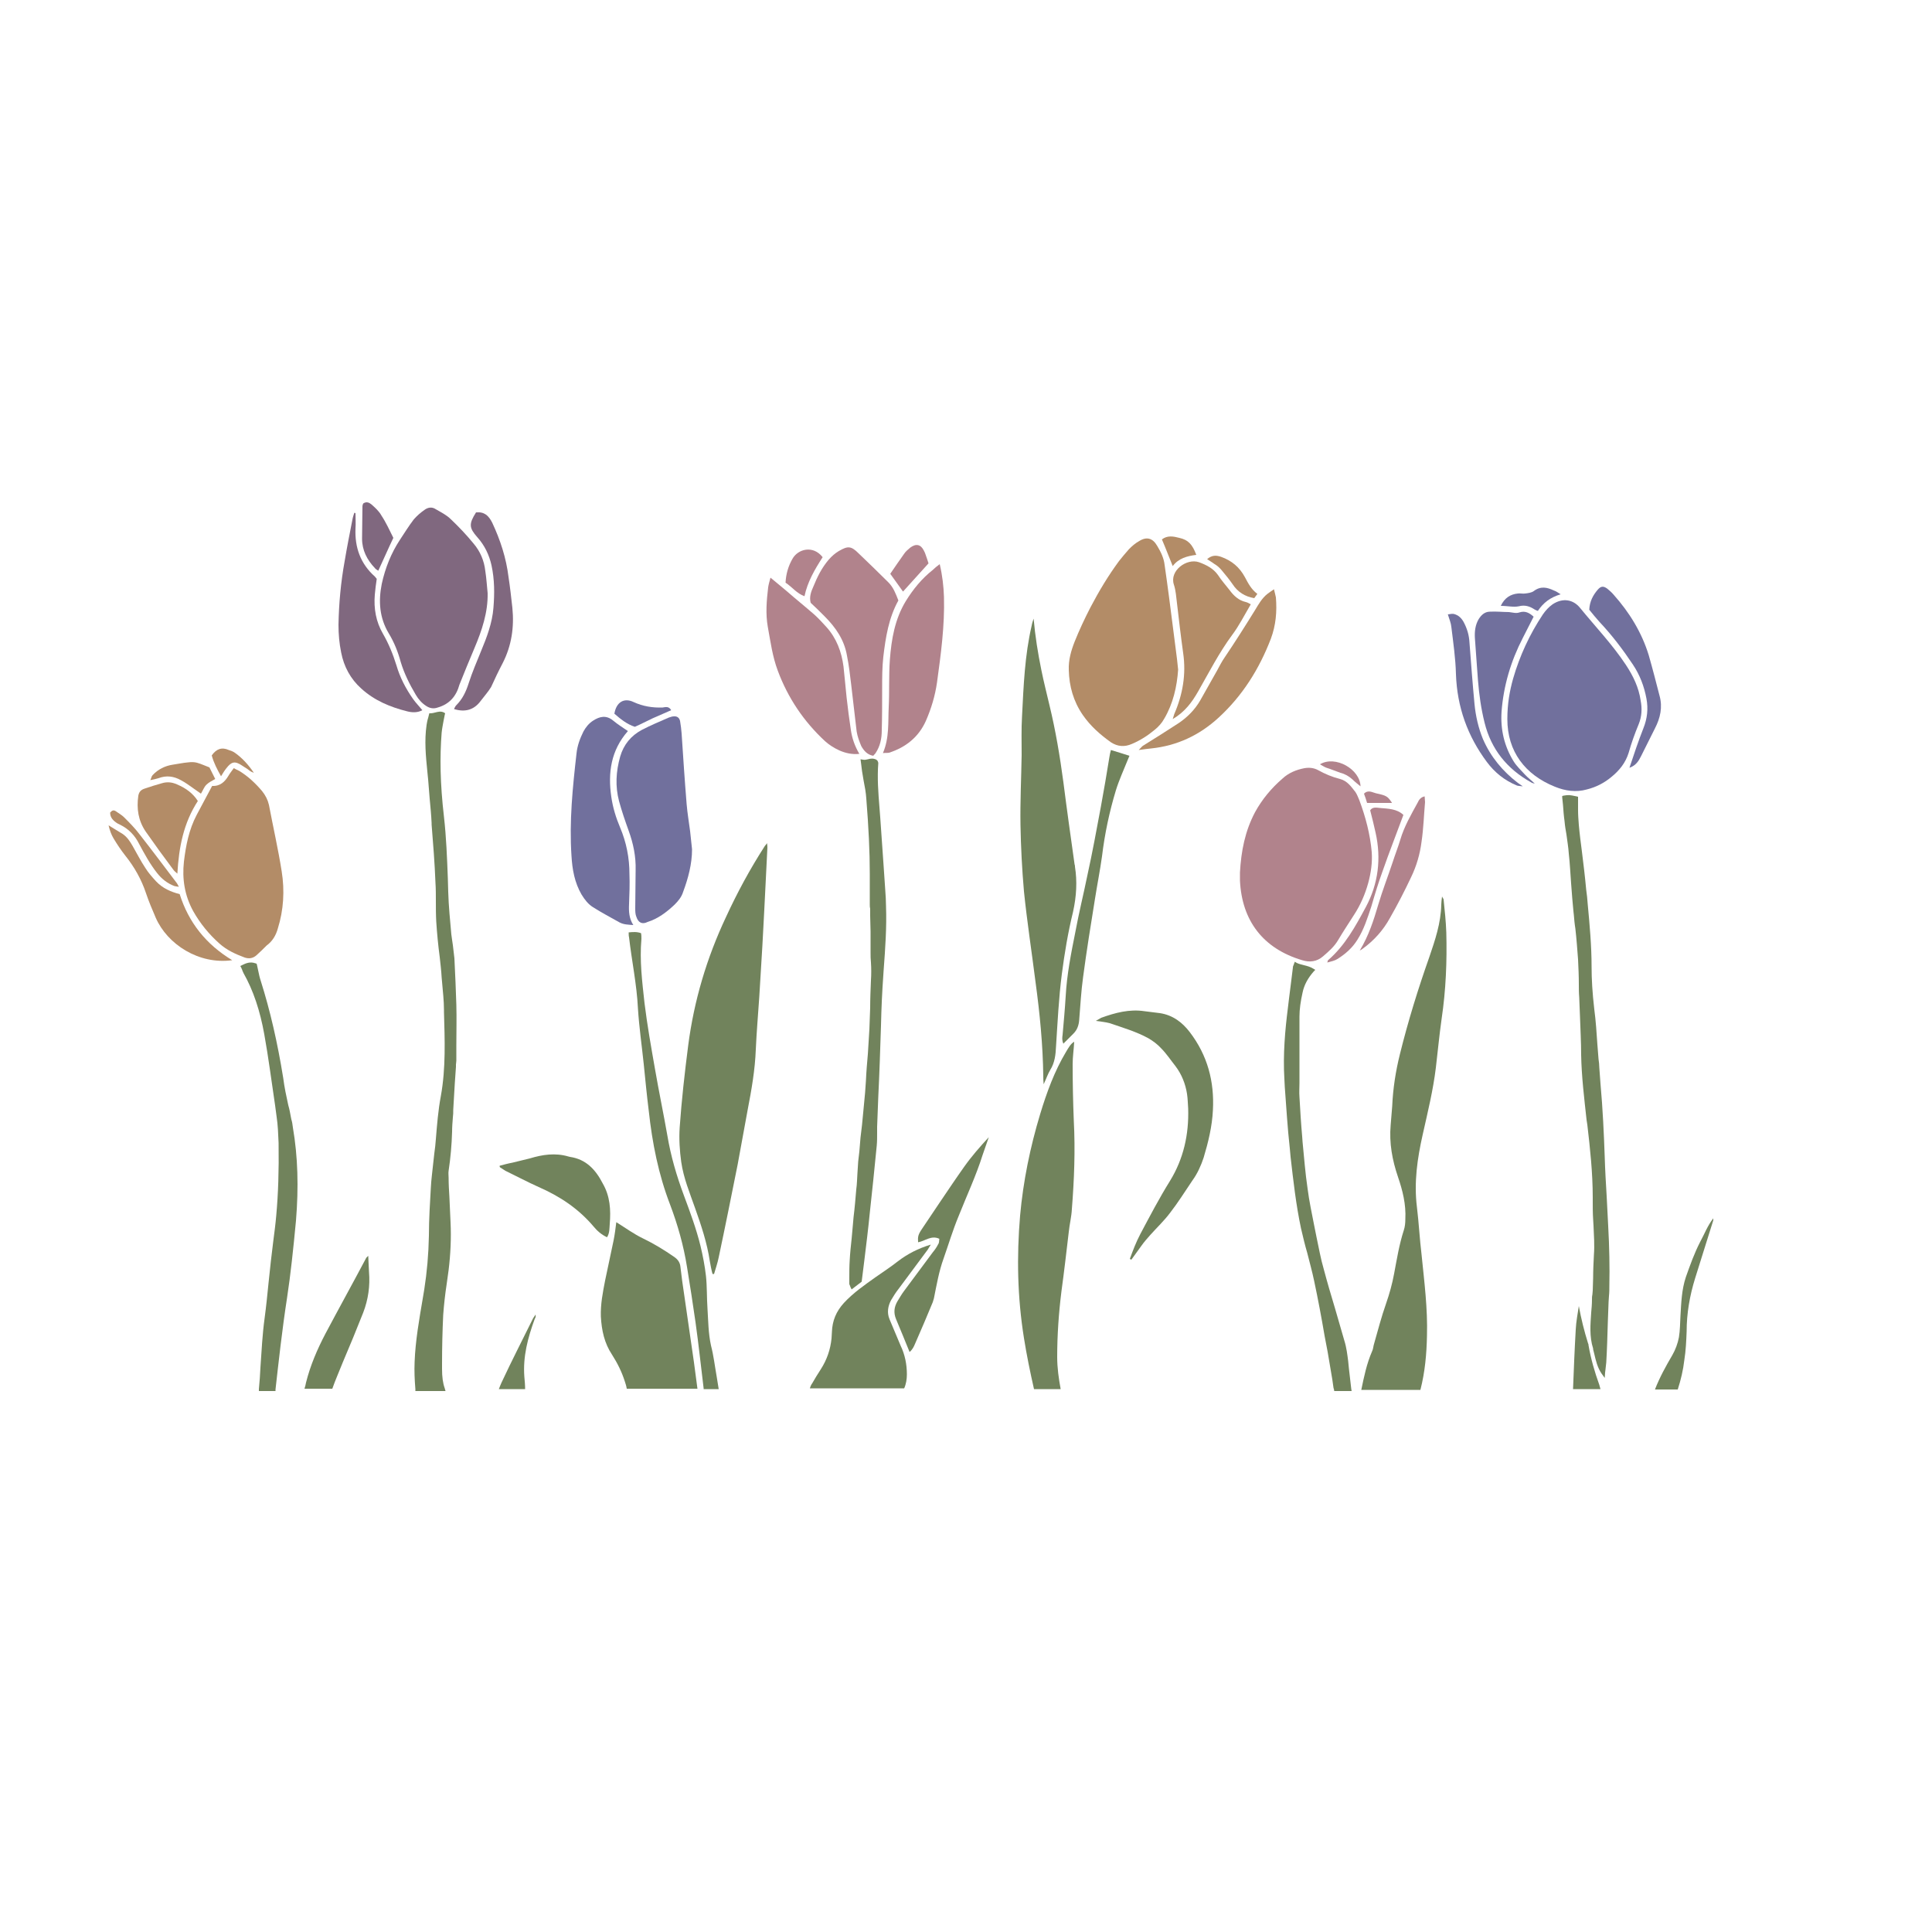 <?xml version="1.0" encoding="utf-8"?>
<!-- Generator: Adobe Illustrator 24.3.0, SVG Export Plug-In . SVG Version: 6.00 Build 0)  -->
<svg version="1.1" id="Layer_1" xmlns="http://www.w3.org/2000/svg" xmlns:xlink="http://www.w3.org/1999/xlink" x="0px" y="0px"
	 width="500px" height="500px" viewBox="0 0 500 500" style="enable-background:new 0 0 500 500;" xml:space="preserve">
<style type="text/css">
	.st0{fill:#B1838C;}
	.st1{fill:#71835C;}
	.st2{fill:#B38C67;}
	.st3{fill:#71709D;}
	.st4{fill:#80687F;}
</style>
<g>
	<path class="st0" d="M212.9,144.2c-2.5-3.2-6.4-2.1-7.8,0.4c-1.1,1.9-1.7,4-1.8,6.2c1.7,1.1,2.9,2.8,4.9,3.5
		C209,150.5,210.9,147.3,212.9,144.2z"/>
	<path class="st0" d="M219.1,180.5c-0.3-2.7-0.5-5.4-0.8-8c-0.5-3.8-1.8-7.3-4.4-10.2c-1-1.1-2-2.2-3.1-3.2
		c-2.4-2.1-4.9-4.1-7.3-6.2c-1.2-1-2.5-2.1-4.1-3.4c-0.3,1.1-0.5,1.8-0.6,2.5c-0.4,3.4-0.7,6.8-0.1,10.2c0.7,3.8,1.2,7.7,2.6,11.4
		c2.6,7,6.7,13.1,12.2,18.2c1.1,1,2.4,1.8,3.7,2.4c1.6,0.7,3.3,1.1,5.2,0.9c-1.2-2-1.9-4.1-2.2-6.2
		C219.8,186.2,219.4,183.3,219.1,180.5z"/>
	<path class="st1" d="M197.9,219c-3.8,5.9-7.1,12-10,18.3c-5,10.6-8.3,21.7-9.8,33.3c-0.9,7-1.7,14.1-2.2,21.2c-0.2,3,0,6,0.4,8.9
		c0.6,4.2,2.2,8,3.6,12c1.6,4.5,3.1,9,3.8,13.7c0.2,1.1,0.4,2.2,0.7,3.3l0.4,0c0.4-1.4,0.9-2.8,1.2-4.3c1.7-8,3.3-16,4.9-24
		c0.9-4.7,1.7-9.5,2.6-14.2c1-5.2,1.9-10.3,2.1-15.6c0.2-4.5,0.6-9.1,0.9-13.6c0.3-4.4,0.5-8.8,0.8-13.2c0.2-3.1,0.3-6.2,0.5-9.4
		c0.3-5.3,0.5-10.6,0.8-16c0-0.3,0-0.6-0.1-1.2C198.2,218.7,198,218.8,197.9,219z"/>
	<path class="st0" d="M234.4,155.6c-2.8,4.6-3.7,9.8-4.1,15.1c-0.3,4.1-0.1,8.2-0.3,12.3c-0.2,3.9,0.2,7.9-1.5,11.9
		c0.7-0.1,1.2,0,1.6-0.1c4.3-1.4,7.6-4,9.5-8.2c1.4-3.2,2.4-6.5,2.9-10c1-7.3,2-14.6,1.8-22.1c-0.1-2.8-0.4-5.5-1.1-8.5
		c-0.8,0.6-1.3,1-1.8,1.5C238.6,149.7,236.3,152.5,234.4,155.6z"/>
	<path class="st1" d="M297.2,268.7c1.2,0.7,2.4,1.6,3.3,2.6c1.4,1.4,2.5,3.1,3.7,4.6c1.6,2.1,2.6,4.6,3,7.2c0.2,1.3,0.2,2.5,0.3,3.8
		c0.2,6.7-1.2,13-4.7,18.7c-2.8,4.5-5.2,9.1-7.7,13.8c-1.1,2.1-1.9,4.2-2.7,6.4c0.1,0.1,0.2,0.1,0.4,0.2c0.9-1.2,1.7-2.4,2.6-3.6
		c0.7-1,1.5-1.9,2.3-2.8c1.7-1.9,3.6-3.7,5.1-5.7c2.1-2.7,3.9-5.6,5.8-8.4c1.3-1.8,2.2-3.8,2.9-5.9c1.2-4,2.2-8.1,2.4-12.3
		c0.4-7.4-1.4-14.2-6-20.2c-1.9-2.5-4.4-4.4-7.7-4.9c-1.3-0.2-2.7-0.3-4-0.5c-3.9-0.6-7.6,0.4-11.2,1.7c-0.4,0.2-0.8,0.5-1.4,0.8
		c1.3,0.2,2.5,0.3,3.6,0.6C290.7,266,294.1,267,297.2,268.7z"/>
	<path class="st0" d="M240.3,145.8c-0.2-0.6-0.4-1.3-0.7-2.1c-0.1-0.4-0.3-0.8-0.5-1.2c-0.8-1.6-2-1.9-3.5-0.8
		c-0.6,0.5-1.2,1-1.6,1.6c-1.3,1.8-2.5,3.6-3.6,5.2c1.2,1.7,2.3,3.2,3.3,4.6C235.9,150.7,238,148.3,240.3,145.8z"/>
	<path class="st2" d="M46.5,231.4c-2.3-0.6-4.4-1.5-6.1-3.3c-1-1.1-2-2.2-2.8-3.5c-1.2-1.8-2.2-3.8-3.3-5.7
		c-0.7-1.2-1.4-2.3-2.6-3.1c-0.6-0.4-1.2-0.7-1.8-1.1c-0.6-0.4-1.2-0.7-1.8-1.1c0.3,1.3,0.7,2.4,1.3,3.4c0.9,1.5,1.9,3,3,4.4
		c2.4,3,4.2,6.2,5.4,9.8c0.7,2.1,1.6,4.2,2.5,6.3c3,6.9,11.2,12.2,19.8,11C53.3,244.4,48.8,238.7,46.5,231.4z"/>
	<path class="st1" d="M243.2,311.2c-1.5,2.2-3,4.5-4.5,6.7c-1.1,1.6-1.2,2.1-1.1,3.6c1.8-0.3,3.4-1.9,5.5-0.9c-0.1,0.5,0,1-0.3,1.4
		c-0.4,0.8-0.9,1.5-1.4,2.1c-2.5,3.4-5,6.7-7.5,10.1c-0.6,0.8-1.1,1.7-1.6,2.5c-0.9,1.5-1.1,3-0.4,4.7c1.2,2.8,2.3,5.6,3.5,8.5
		c0.8-0.7,1.1-1.4,1.4-2.1c1.6-3.6,3.1-7.2,4.6-10.8c0.1-0.3,0.2-0.7,0.3-1c0.7-3.5,1.3-7,2.5-10.3c1.3-3.7,2.4-7.4,3.9-11
		c2.1-5.3,4.5-10.4,6.2-15.8c0.5-1.5,1.1-3.1,1.6-4.6c-2.3,2.5-4.5,5-6.4,7.7C247.3,305.1,245.3,308.1,243.2,311.2z"/>
	<path class="st0" d="M226,195.6c0.2-0.3,0.5-0.5,0.6-0.7c1.2-1.8,1.6-3.8,1.6-5.9c0.1-3.6,0.1-7.2,0.1-10.9c0-2.7,0-5.4,0.3-8.1
		c0.6-5.1,1.4-10.1,3.9-14.6c-0.7-1.8-1.3-3.4-2.6-4.7c-2.5-2.5-5.1-5-7.6-7.4c-2-2-2.8-2.1-5.2-0.7c-1,0.6-1.8,1.3-2.6,2.2
		c-1.8,2.1-3,4.5-4,7c-0.6,1.3-1.1,2.7-0.7,4.2c1.2,1.1,2.4,2.3,3.6,3.5c2.9,2.9,5.1,6.1,5.8,10.2c0.5,2.5,0.8,5,1.1,7.6
		c0.5,4,0.9,8,1.4,12c0.2,1.3,0.7,2.6,1.2,3.8C223.6,194.3,224.4,195.3,226,195.6z"/>
	<path class="st3" d="M162.8,233.9c0.1-2.5,0.2-5.1,0.1-7.7c0-4.2-0.8-8.2-2.4-12c-1.1-2.6-1.9-5.2-2.3-8c-0.9-6.2-0.1-12,4.3-17
		c-1.3-0.9-2.6-1.7-3.8-2.7c-1.8-1.5-3.5-1.1-5.2,0c-1.1,0.7-1.9,1.7-2.5,2.8c-0.9,1.8-1.6,3.7-1.8,5.7c-1,8.8-1.9,17.6-1.3,26.5
		c0.2,3.5,0.8,6.9,2.6,10c0.8,1.3,1.7,2.5,3,3.3c2.2,1.4,4.5,2.6,6.8,3.9c1.1,0.6,2.3,0.6,3.6,0.7
		C162.8,237.7,162.7,235.9,162.8,233.9z"/>
	<path class="st4" d="M122.8,167.7c1.9-4.5,3.5-9.2,3.4-14.2c-0.2-1.9-0.3-3.8-0.6-5.7c-0.3-2.7-1.3-5.1-3.1-7.2
		c-1.8-2.2-3.8-4.3-5.8-6.2c-1.1-1.1-2.5-1.8-3.9-2.6c-1-0.7-2.1-0.5-3,0.2c-1,0.7-1.9,1.5-2.7,2.4c-1.3,1.7-2.4,3.5-3.6,5.3
		c-2.3,3.5-3.8,7.3-4.7,11.4c-0.9,4.5-0.6,8.8,1.8,12.8c1.4,2.3,2.4,4.8,3.1,7.4c0.9,3,2.3,5.8,3.9,8.5c0.7,1.2,1.6,2.2,2.7,2.9
		c0.9,0.6,1.9,0.8,3,0.4c3.1-0.9,4.8-3,5.6-5.9C120.2,173.9,121.5,170.8,122.8,167.7z"/>
	<path class="st4" d="M102.6,172.2c-0.9-2.9-2-5.6-3.5-8.2c-1.8-3.1-2.4-6.5-2.1-10.1c0.1-1.3,0.3-2.7,0.5-4.1
		c-0.2-0.2-0.3-0.4-0.5-0.6c-3.7-3.3-5.2-7.5-5-12.4c0.1-1.3,0-2.7,0-4c-0.1,0-0.2-0.1-0.3-0.1c-0.2,0.6-0.4,1.2-0.5,1.8
		c-0.7,3.6-1.4,7.1-2,10.7c-1,5.5-1.5,11-1.6,16.5c0,2.4,0.2,4.8,0.7,7.2c0.7,3.6,2.4,6.8,5.2,9.3c3.4,3.1,7.5,4.8,11.9,5.9
		c1.2,0.3,2.6,0.4,3.9-0.3c-0.8-1-1.7-1.9-2.4-2.9C105,178.2,103.5,175.3,102.6,172.2z"/>
	<path class="st4" d="M97.9,147.7c1.4-3,2.6-5.8,3.9-8.5c-1-2-1.9-4-3.1-5.8c-0.6-1.1-1.6-2-2.5-2.8c-0.6-0.5-1.3-0.9-2.2-0.3
		c-0.1,0.2-0.2,0.5-0.2,0.8c0,2.8-0.1,5.5-0.1,8.3c0,3,1.3,5.5,3.3,7.6C97.2,147.3,97.6,147.5,97.9,147.7z"/>
	<path class="st2" d="M44.8,225c0.2,0.3,0.5,0.6,1.1,1.1c0.4-6.9,1.6-13.1,5.3-18.8c-1.2-1.9-3-3.3-5.4-4.3
		c-1.3-0.6-2.6-0.7-3.9-0.3c-1.5,0.4-3,0.9-4.5,1.4c-0.9,0.3-1.4,0.8-1.6,1.8c-0.5,3.4,0,6.5,1.9,9.3C40,218.5,42.4,221.8,44.8,225z
		"/>
	<path class="st4" d="M130.1,171.6c2.3-4.5,3-9.3,2.5-14.3c-0.3-2.7-0.6-5.4-1-8c-0.6-4.9-2.1-9.5-4.2-14c-0.9-1.8-2-2.9-4.2-2.7
		c-1.9,3-1.8,4,0.3,6.4c1.9,2.1,3.1,4.6,3.7,7.3c0.8,3.7,0.8,7.3,0.5,11c-0.3,3.9-1.7,7.6-3.2,11.2c-1.1,2.7-2.3,5.5-3.2,8.3
		c-0.7,2.2-1.6,4.1-3.2,5.7c-0.3,0.3-0.4,0.6-0.6,1c2.9,0.9,5.2,0.2,6.9-2.1c0.9-1.2,1.9-2.3,2.7-3.6
		C128,175.8,129,173.7,130.1,171.6z"/>
	<path class="st2" d="M316.9,170.2c-0.7,1-1.3,2.2-1.9,3.3c-1.5,2.6-2.9,5.2-4.4,7.8c-1.4,2.4-3.3,4.3-5.5,5.8c-3.1,2-6.2,4-9.3,5.9
		c-0.3,0.2-0.5,0.5-1.1,1.1c1.4-0.2,2.3-0.3,3.2-0.4c6.7-0.7,12.5-3.4,17.5-8c6.2-5.7,10.5-12.6,13.5-20.4c1.3-3.5,1.6-7,1.3-10.7
		c-0.1-0.6-0.3-1.2-0.5-2.1c-0.7,0.5-1.2,0.8-1.7,1.2c-1.4,1.1-2.3,2.7-3.2,4.2C322.2,162.1,319.6,166.2,316.9,170.2z"/>
	<path class="st2" d="M30.4,213.1c0.2,0.1,0.4,0.2,0.6,0.3c2.3,1.1,3.9,2.8,5,5c1.4,2.6,2.8,5.2,4.7,7.6c1.2,1.5,2.6,2.6,4.4,3.3
		c0.3,0.1,0.6,0.1,1.2,0.2c-0.3-0.5-0.4-0.7-0.5-0.9c-3.2-4.2-6.4-8.5-9.7-12.7c-1.2-1.6-2.6-3-4-4.4c-0.6-0.6-1.5-1.1-2.2-1.6
		c-0.5-0.3-0.9-0.2-1.4,0.4C28.5,211.6,29.3,212.4,30.4,213.1z"/>
	<path class="st3" d="M174.6,234.1c1-1,1.8-2,2.2-3.3c1.3-3.5,2.3-7.2,2.3-11c-0.2-1.6-0.3-3.1-0.5-4.7c-0.3-2.3-0.7-4.6-0.9-7
		c-0.5-6.1-0.9-12.2-1.3-18.3c-0.1-1.1-0.2-2.1-0.4-3.2c-0.2-0.9-0.8-1.3-1.7-1.2c-0.4,0-0.8,0.2-1.2,0.3c-2.3,1-4.7,2-7,3.2
		c-2.8,1.5-4.7,3.8-5.6,6.9c-1.1,3.9-1.3,7.7-0.3,11.5c0.7,2.6,1.6,5.2,2.5,7.7c1.2,3.3,1.9,6.7,1.8,10.2c0,3.3-0.1,6.5-0.1,9.8
		c0,0.8,0,1.6,0.3,2.3c0.5,1.5,1.5,2,2.9,1.3C170.2,237.8,172.5,236.1,174.6,234.1z"/>
	<path class="st3" d="M168.9,185.9c1.6-0.7,3.2-1.4,4.8-2.1c-0.6-1.1-1.5-0.8-2.2-0.7c-2.6,0.1-5.1-0.3-7.5-1.4c-2.5-1.2-4.5,0-5,3
		c1.6,1.4,3.2,2.7,5.3,3.4C165.9,187.4,167.4,186.6,168.9,185.9z"/>
	<path class="st1" d="M147.5,299.4c-0.1,0-0.3-0.1-0.4-0.1c-3.4-1-6.7-0.5-10,0.5c-1.5,0.4-3,0.7-4.5,1.1c-1.1,0.2-2.2,0.5-3.3,0.8
		c0,0.1,0,0.3,0.1,0.4c0.5,0.3,0.9,0.6,1.4,0.9c2.9,1.4,5.7,2.9,8.6,4.2c5.5,2.4,10.3,5.6,14.2,10.2c0.9,1.1,2,2.1,3.5,2.8
		c0.7-1.1,0.6-2.3,0.7-3.4c0.3-3.7,0.1-7.2-1.8-10.5C154.1,302.6,151.6,300,147.5,299.4z"/>
	<path class="st2" d="M46.8,201.9c0.6,0.3,1.2,0.7,1.8,1.1c1.1,0.8,2.3,1.6,3.4,2.4c0.5-0.8,0.8-1.7,1.4-2.3c0.6-0.6,1.4-1,2.3-1.5
		c-0.5-1-1-2-1.5-3c-1.1-0.4-2.1-0.9-3.2-1.2c-0.7-0.2-1.5-0.2-2.3-0.1c-1.3,0.1-2.6,0.4-4,0.6c-2,0.3-3.8,1.2-5.2,2.7
		c-0.3,0.3-0.3,0.7-0.6,1.3c0.9-0.2,1.5-0.3,2.1-0.5C43.1,200.6,45,200.9,46.8,201.9z"/>
	<path class="st1" d="M369.3,345.7c0.2-7.1-0.7-14-1.4-21c-0.5-4.1-0.7-8.2-1.2-12.3c-0.8-6.4,0.1-12.6,1.5-18.8
		c1.3-5.8,2.7-11.5,3.4-17.3c0.5-4.2,0.9-8.5,1.5-12.7c1.1-7.4,1.4-14.9,1.2-22.3c-0.1-2.8-0.4-5.7-0.7-8.5c0-0.2-0.2-0.3-0.4-0.8
		c-0.1,0.9-0.2,1.5-0.2,2.1c-0.1,4.8-1.6,9.2-3.1,13.6c-2.9,8.2-5.5,16.6-7.6,25.1c-1.1,4.4-1.8,8.9-2,13.5
		c-0.1,1.6-0.3,3.3-0.4,4.9c-0.4,4.6,0.4,9,1.9,13.4c1.2,3.5,2.1,7.1,1.9,10.9c0,1-0.1,2-0.4,2.9c-1.2,3.7-1.8,7.5-2.5,11.2
		c-0.5,2.7-1.2,5.2-2.1,7.8c-1.2,3.4-2.1,6.9-3.1,10.4c-0.2,0.6-0.2,1.3-0.5,1.9c-1.4,3.2-2.1,6.6-2.8,10h15.3
		C368.8,355,369.2,350.4,369.3,345.7z"/>
	<path class="st1" d="M94,339.7c1.3-3.4,1.8-6.9,1.5-10.5c-0.1-1.3-0.1-2.7-0.2-4.2c-0.3,0.3-0.4,0.4-0.5,0.5
		c-3.5,6.6-7.1,13.1-10.6,19.7c-2.1,4-3.9,8.2-5,12.6c-0.1,0.5-0.2,1-0.4,1.6H86c0.8-2.3,1.8-4.5,2.7-6.8
		C90.5,348.4,92.3,344,94,339.7z"/>
	<path class="st1" d="M436.5,344.6c0-4.7,0.8-9.3,2.2-13.8c1.6-5,3.1-10,4.7-15c0-0.1,0-0.3,0-0.5c-1.5,1.9-2.3,4.1-3.4,6.1
		c-1.5,2.9-2.6,6-3.7,9.1c-1.1,3.3-1.2,6.7-1.4,10.1c-0.1,1.8-0.1,3.7-0.4,5.5c-0.3,1.6-0.9,3.2-1.7,4.6c-1.7,2.9-3.3,5.8-4.5,8.9
		h5.9c0.8-2.5,1.4-5,1.7-7.6C436.3,349.5,436.4,347,436.5,344.6z"/>
	<path class="st1" d="M413.9,358.4c-1.2-3.3-2.2-6.8-2.8-10.3c0-0.1,0-0.3-0.1-0.4c-1-3.2-1.8-6.4-2.4-9.7c-0.3,2-0.7,4-0.8,6.1
		c-0.3,5.1-0.5,10.3-0.7,15.4h7.1C414.1,359.1,414,358.7,413.9,358.4z"/>
	<path class="st1" d="M179.6,352.6c-0.8-5.8-1.7-11.5-2.5-17.3c-0.4-2.5-0.7-4.9-1-7.4c-0.1-1.1-0.6-1.9-1.6-2.6
		c-2.6-1.8-5.2-3.4-8.1-4.8c-2.3-1.1-4.5-2.7-6.9-4.2c-0.2,1.6-0.4,3.2-0.7,4.7c-0.7,3.5-1.5,6.9-2.2,10.4c-0.6,3.1-1.2,6.1-1.1,9.3
		c0.2,3.6,0.9,6.9,2.9,9.9c1.4,2.2,2.5,4.4,3.3,6.9c0.2,0.6,0.4,1.2,0.5,1.9h18.3C180.2,357.2,179.9,354.9,179.6,352.6z"/>
	<path class="st1" d="M275.9,272.2c-3,5-5,10.5-6.7,16.1c-2.6,8.6-4.4,17.4-5.2,26.3c-0.9,10.6-0.7,21.1,1,31.7
		c0.7,4.4,1.6,8.8,2.6,13.2h6.9c-0.5-2.7-0.9-5.5-0.9-8.3c0-5.7,0.4-11.4,1.1-17c0.7-5.1,1.3-10.3,1.9-15.4c0.2-2,0.7-3.9,0.8-5.9
		c0.6-7.6,0.9-15.2,0.5-22.8c-0.2-4.9-0.3-9.8-0.3-14.7c0-1.9,0.3-3.8,0.4-5.8C277.1,270.1,276.5,271.2,275.9,272.2z"/>
	<path class="st1" d="M232.6,333.5c2.5-3.4,5-6.7,7.5-10.1c0.2-0.3,0.4-0.7,0.8-1.3c-3.3,1-6,2.4-8.5,4.3c-1.9,1.5-3.9,2.8-5.9,4.2
		c-2.8,2-5.7,4-8.1,6.6c-2,2.2-3,4.6-3.1,7.5c0,0.6-0.1,1.1-0.1,1.7c-0.3,2.9-1.2,5.5-2.8,8c-0.8,1.2-1.5,2.4-2.2,3.6
		c-0.3,0.4-0.5,0.9-0.6,1.3h24.4c0.5-1.1,0.7-2.4,0.7-3.6c0-2.6-0.5-5.1-1.6-7.4c-1-2.3-1.9-4.6-2.9-6.9c-0.7-1.7-0.4-3.4,0.4-4.9
		C231.2,335.5,231.8,334.5,232.6,333.5z"/>
	<path class="st1" d="M138.6,340.2c-0.2,0.4-0.5,0.7-0.7,1.1c-2.7,5.5-5.5,10.9-8.1,16.5c-0.2,0.5-0.5,1.1-0.7,1.7h6.8
		c0-1.1-0.1-2.1-0.2-3.2c-0.4-5.2,0.9-10.1,2.7-15C138.6,341,138.7,340.7,138.6,340.2z"/>
	<path class="st3" d="M422.6,172c1.8,2.7,2.9,5.6,3.5,8.8c0.5,2.7,0.2,5.2-0.8,7.7c-1.3,3.3-2.4,6.6-3.6,10.2c1.7-0.6,2.4-1.8,3-3
		c1.2-2.4,2.4-4.8,3.6-7.2c1.4-2.7,2-5.5,1.2-8.4c-0.9-3.5-1.8-7-2.8-10.5c-1.8-5.9-5-11.1-9.1-15.7c-0.5-0.6-1.1-1.1-1.7-1.6
		c-1-0.7-1.6-0.6-2.4,0.3c-1.2,1.4-2.1,3-2.2,5.2c0.8,1,1.7,2.1,2.6,3.1C417.2,164.4,420,168.1,422.6,172z"/>
	<path class="st2" d="M58.6,198.8c1.3-1.7,2.2-1.9,4-0.7c0.5,0.3,0.9,0.6,1.4,0.9c0.4,0.3,0.8,0.7,1.7,1c-1.5-2.2-3-3.8-4.8-5.1
		c-0.5-0.4-1.1-0.6-1.7-0.8c-1.8-0.8-3.2-0.3-4.4,1.4c0.5,1.9,1.4,3.6,2.4,5.4C57.7,200.1,58.1,199.4,58.6,198.8z"/>
	<path class="st0" d="M346.3,243.3c1.3-2.2,2.7-4.3,4.1-6.5c1.7-2.6,2.9-5.4,3.7-8.3c0.7-2.6,1.1-5.3,0.9-8
		c-0.4-4.6-1.6-9.1-3.2-13.4c-0.3-0.7-0.6-1.5-1-2.1c-1.1-1.4-2.1-2.9-4-3.4c-2-0.5-3.9-1.3-5.7-2.3c-1.1-0.6-2.3-0.7-3.5-0.5
		c-2.1,0.4-4.1,1.2-5.7,2.7c-2.9,2.5-5.3,5.4-7.1,8.7c-2.6,4.9-3.6,10.1-3.9,15.6c0,0.7,0,1.4,0,2.1c0.5,10.4,6,17.6,16.1,20.6
		c1.9,0.6,3.8,0.4,5.4-1C343.9,246.2,345.3,245,346.3,243.3z"/>
	<path class="st0" d="M346.9,200c1.2,0.3,2.2,0.9,3.1,1.7c0.7,0.7,1.5,1.3,2.1,1.8c-0.1-4.4-6.5-8.1-10.5-5.7
		c0.6,0.3,1.1,0.7,1.7,0.9C344.6,199.1,345.7,199.6,346.9,200z"/>
	<path class="st3" d="M393.1,156.9c1.5-0.4,2.8,0,4,0.8c0.3,0.2,0.6,0.3,0.9,0.4c1.4-2.1,3.2-3.5,5.9-4.3c-0.8-0.5-1.2-0.8-1.8-1
		c-1.7-0.8-3.4-1.2-5.2,0.2c-0.6,0.4-1.4,0.5-2.2,0.6c-0.6,0.1-1.3-0.1-1.9,0c-1.9,0.2-3.4,1.1-4.4,3.2
		C390.2,156.8,391.7,157.2,393.1,156.9z"/>
	<path class="st3" d="M417,201.1c2.1-1.7,3.7-3.7,4.5-6.3c0.7-2.5,1.6-5,2.6-7.4c0.8-2,0.9-4,0.5-6.1c-0.5-3.4-1.9-6.3-3.8-9.2
		c-3.5-5.3-7.9-9.9-11.9-14.8c-1.7-2.1-4.4-2.7-7.1-0.9c-1,0.7-1.8,1.6-2.5,2.6c-3.4,5.1-6,10.7-7.7,16.6c-0.9,3.2-1.5,6.5-1.5,10.5
		c0,8.4,4.6,14.4,12.3,17.5c2.7,1.1,5.5,1.5,8.3,0.7C413.1,203.7,415.2,202.6,417,201.1z"/>
	<path class="st3" d="M383.8,191.3c-1.2-2.9-1.9-6-2.2-9.1c-0.5-5.3-0.9-10.6-1.3-15.9c-0.1-1.9-0.6-3.6-1.5-5.3
		c-0.6-1.1-1.4-1.8-2.5-2.1c-0.4-0.1-0.9,0-1.6,0.1c0.4,1.3,0.8,2.2,0.9,3.2c0.5,4.1,1.1,8.2,1.2,12.3c0.3,8.5,3,16,8,22.7
		c2,2.7,4.6,4.8,7.8,6.1c0.3,0.1,0.7,0.1,1.5,0.2c-0.7-0.5-1-0.7-1.3-0.9C388.9,199.6,385.8,195.9,383.8,191.3z"/>
	<g>
		<path class="st1" d="M229.1,230.3l-0.4-5.9c-0.3-4.3-0.6-8.6-0.9-12.9c-0.1-0.9-0.1-1.7-0.2-2.6c-0.3-3.7-0.6-7.6-0.3-11.4
			c0-0.2-0.1-0.4-0.2-0.6c0,0,0-0.1-0.1-0.1l-0.1-0.1l-0.1-0.1c-0.8-0.4-1.5-0.3-2.2-0.1c-0.4,0.1-0.8,0.2-1.3,0.1l-0.6-0.1l0.2,1.5
			c0.1,0.6,0.1,1.1,0.2,1.6c0.1,0.8,0.3,1.6,0.4,2.4c0.3,1.5,0.6,3.1,0.7,4.7c0.6,7.5,0.9,13.7,0.9,19.5c0,2.4,0,4.8,0,7.2l0,0.7
			c0,0.4,0,0.7,0.1,1.1c0,0.3,0,0.5,0,0.8l0,1c0,1.4,0.1,2.7,0.1,4.1c0,0.9,0,1.8,0,2.7c0,0.9,0,1.8,0,2.7c0,0.9,0,1.7,0.1,2.6
			c0.1,1.5,0.1,3.1,0,4.6c-0.1,2.4-0.2,4.8-0.2,7.1c-0.1,1.8-0.1,3.6-0.2,5.5c-0.1,2.2-0.3,4.4-0.4,6.5c-0.2,2.2-0.4,4.6-0.5,6.9
			c-0.1,2-0.3,4.1-0.5,6.1c-0.1,0.7-0.1,1.4-0.2,2.1c-0.2,2.2-0.4,4.3-0.7,6.5l-0.2,2.4c0,0.4-0.1,0.8-0.1,1.2
			c-0.1,0.9-0.2,1.7-0.3,2.6c-0.1,1-0.1,2.1-0.2,3.1c-0.1,1.4-0.1,2.7-0.3,4.1c-0.2,2.4-0.4,4.8-0.7,7.2c-0.1,1.1-0.2,2.3-0.3,3.4
			c-0.1,0.7-0.1,1.5-0.2,2.2c-0.2,1.8-0.4,3.7-0.5,5.6c-0.1,1.5-0.1,3.1-0.1,4.6l0,1.4c0,0.2,0.1,0.4,0.2,0.6c0,0.1,0.1,0.2,0.1,0.3
			l0.3,0.6l2.6-2l0.7-5.6c0.5-4.1,1-8.1,1.4-12.2c0.6-5.5,1.2-11.2,1.8-17.4c0.1-1.1,0.1-2.2,0.1-3.2c0-0.6,0-1.1,0-1.7
			c0.1-2.6,0.2-5.2,0.3-7.8c0.3-6,0.5-12.2,0.7-18.4c0.1-4.6,0.3-8.8,0.6-13l0.1-1.5c0.4-5.4,0.8-10.9,0.6-16.4
			C229.3,233.2,229.2,231.7,229.1,230.3z"/>
		<path class="st1" d="M349.1,354.2c-0.1-0.7-0.1-1.3-0.2-2c-0.2-1.5-0.4-3.4-1-5.3c-0.8-2.8-1.6-5.5-2.4-8.3c-1-3.3-2-6.7-2.9-10.1
			c-0.8-2.7-1.3-5.6-1.9-8.4l-0.6-3c-0.6-3.1-1.3-6.3-1.7-9.5c-0.6-4-0.9-8.1-1.3-12.1l-0.1-1.4c-0.3-3.3-0.5-6.7-0.7-10.2
			c-0.1-1.2,0-2.4,0-3.6c0-0.6,0-1.3,0-1.9c0-1.6,0-3.2,0-4.7c0-3.5,0-7.1,0-10.6c0-1.9,0.3-4,0.8-6.2c0.4-2,1.4-3.8,2.9-5.5
			l0.4-0.4l-0.5-0.3c-0.8-0.5-1.6-0.7-2.4-0.9c-0.7-0.2-1.3-0.3-1.9-0.6l-0.5-0.3l-0.2,0.5c0,0.1-0.1,0.2-0.1,0.3
			c-0.1,0.2-0.2,0.4-0.2,0.7c-0.3,2.7-0.7,5.4-1,8l-0.3,2.5c-0.7,5.5-1.3,12-0.9,18.4l0.1,2c0.4,5.2,0.7,10.6,1.3,15.9l0.2,2.2
			c0.7,6.1,1.4,12.4,2.7,18.5c0.5,2.1,1,4.3,1.6,6.3c0.6,2.4,1.3,4.9,1.8,7.3c1,4.7,1.9,9.5,2.7,14.2c0.3,1.4,0.5,2.8,0.8,4.2
			c0.4,2.4,0.8,4.8,1.2,7.1l0.3,2.1c0,0.1,0,0.2,0.1,0.3l0.1,0.6h4.5l-0.1-0.6C349.5,357.7,349.3,355.9,349.1,354.2z"/>
		<path class="st1" d="M75.4,289.7l-0.1-0.5c-0.2-1.1-0.4-2.2-0.7-3.2c-0.5-2.3-1-4.6-1.3-7c-1.5-9.3-3.4-17.5-5.8-25.1
			c-0.3-0.9-0.5-1.8-0.7-2.8c-0.1-0.5-0.2-0.9-0.3-1.4l-0.1-0.3l-0.3-0.1c-1.4-0.5-2.5,0-3.5,0.5l-0.4,0.2l0.2,0.4
			c0.1,0.1,0.1,0.3,0.2,0.4c0.1,0.3,0.2,0.6,0.4,1c2.6,4.6,4.3,9.8,5.4,15.9c1.1,6.1,1.9,12.4,2.8,18.4l0.4,3c0.3,2,0.4,4.2,0.5,6.7
			c0.1,7.2-0.1,13.1-0.6,18.7c-0.2,2.3-0.5,4.6-0.8,6.9c-0.2,1.6-0.4,3.3-0.6,5c-0.2,1.9-0.4,3.7-0.6,5.6c-0.3,3-0.6,6-1,9
			c-0.6,4.3-0.8,8.6-1.1,12.9c-0.1,1.9-0.2,3.7-0.4,5.6l0,0.5h4.3l0-0.4c0.8-7.1,1.7-15.4,3-23.8c0.9-5.9,1.6-12.5,2.3-19.9
			c0.7-8.6,0.5-16.5-0.8-24.1C75.7,291,75.6,290.3,75.4,289.7z"/>
		<path class="st1" d="M117.6,248c-0.1-1.1-0.3-2.3-0.4-3.4c-0.1-0.9-0.3-1.8-0.4-2.8c-0.3-3.4-0.7-7.3-0.8-11
			c0-1.2-0.1-2.3-0.1-3.5c-0.2-5.2-0.4-10.6-1-15.9c-1-8.6-1.1-15.5-0.6-21.8c0.1-1,0.3-2,0.5-3.1c0.1-0.5,0.2-1,0.3-1.5l0.1-0.4
			l-0.3-0.2c-0.8-0.4-1.5-0.2-2.3,0c-0.4,0.1-0.8,0.2-1.1,0.2l-0.4,0l-0.1,0.4c-0.1,0.3-0.1,0.5-0.2,0.8c-0.2,0.6-0.3,1.2-0.4,1.8
			c-0.6,4.1-0.2,8.1,0.2,12.1c0.1,0.7,0.1,1.4,0.2,2c0.1,1.7,0.3,3.3,0.4,5c0.2,2.1,0.4,4.2,0.5,6.3l0,0.4c0.4,4.9,0.8,10,1,15.1
			c0.1,1.5,0.1,3.1,0.1,4.6c0,1.8,0,3.6,0.1,5.4c0.2,3.1,0.5,6.2,0.9,9.2c0.2,1.8,0.4,3.5,0.5,5.3l0.1,1.1c0.2,2.4,0.5,4.9,0.5,7.3
			l0,0.5c0.2,7.1,0.5,14.5-0.8,21.7c-0.7,3.7-1,7.5-1.3,11.2c-0.1,1.2-0.2,2.4-0.4,3.7c-0.1,0.9-0.2,1.8-0.3,2.7
			c-0.2,2-0.5,4.1-0.6,6.2c-0.2,3.6-0.5,8-0.5,12.4c-0.1,4.9-0.5,9.4-1.2,13.9l-0.4,2.4c-0.9,5.3-1.9,10.9-2.1,16.4
			c-0.1,2.3,0,4.6,0.2,7l0,0.5h7.8l-0.2-0.7c-0.5-1.4-0.7-3-0.7-5l0-1.4c0-4.2,0.1-8.4,0.3-12.6c0.2-2.7,0.5-5.4,0.9-8
			c0.2-1.2,0.3-2.4,0.5-3.6c0.5-4.1,0.7-8.3,0.5-12.4c-0.1-2.2-0.2-4.4-0.3-6.6c-0.1-1.6-0.2-3.2-0.2-4.9c0-0.6-0.1-1.2,0-1.8
			c0.5-3.3,0.8-6.7,0.9-10.1c0-1.2,0.1-2.5,0.2-3.7c0.1-0.7,0.1-1.3,0.1-2c0.1-2.3,0.3-4.5,0.4-6.8l0.3-4.3c0-0.2,0-0.4,0-0.6
			c0-0.3,0.1-0.6,0.1-1c0-1.3,0-2.6,0-3.9c0-3.5,0.1-7.1,0-10.6C118,256.3,117.8,252.3,117.6,248z"/>
		<path class="st1" d="M184,348.2c-0.7-3.2-0.7-6.4-0.9-9.5c-0.2-2.8-0.1-5.7-0.4-8.5c-0.3-2.6-0.8-5.2-1.4-7.7
			c-1.1-4.5-2.7-8.8-4.3-13.1c-1.9-5.1-3.4-10.2-4.3-15.6c-1-5.7-2.2-11.4-3.2-17.2c-1-5.7-2-11.3-2.7-17c-0.6-5.5-1.3-11-0.8-16.6
			c0-0.5,0-1-0.1-1.5c-1.1-0.4-2.1-0.3-3.2-0.2c0,0.5,0,0.9,0.1,1.3c0.7,6.1,2,12.2,2.3,18.4c0.3,4.8,1,9.6,1.5,14.4
			c0.4,4,0.8,8.1,1.3,12.1c0.9,8.3,2.5,16.4,5.5,24.2c2,5.3,3.5,10.6,4.4,16.2c0.8,4.8,1.5,9.5,2.2,14.3c0.8,5.7,1.4,11.4,2.1,17.1
			c0,0.1,0,0.2,0,0.2h3.9c-0.2-1-0.3-2.1-0.5-3.1C185,353.6,184.7,350.9,184,348.2z"/>
		<path class="st1" d="M416.2,317.3c-0.1-2.6-0.3-5.2-0.4-7.8c-0.2-3.3-0.4-6.7-0.5-10.1c-0.2-5.7-0.5-12.4-1.1-19
			c-0.1-1.4-0.2-2.8-0.3-4.1c0-0.7-0.1-1.5-0.2-2.2c-0.1-1.3-0.2-2.6-0.3-3.8c-0.2-3-0.4-6.1-0.8-9.1c-0.5-4.3-0.7-7.8-0.7-11
			c0-5.4-0.5-10.9-1-16.2c-0.1-1.3-0.2-2.5-0.4-3.8c-0.3-3.3-0.7-6.6-1.1-9.8c-0.3-2.3-0.6-4.6-0.8-6.9c-0.1-1.3-0.2-2.6-0.2-3.8
			c0-0.6,0-1.1,0-1.7c0-0.3,0-0.6,0-1l0-0.8l-0.4-0.1c-1.9-0.4-2-0.4-3.3-0.2l-0.4,0.1l0,0.4c0.1,0.6,0.1,1.3,0.2,1.9
			c0.1,1.4,0.2,2.8,0.4,4.2c0.1,1.2,0.3,2.4,0.5,3.5c0.2,1.6,0.5,3.3,0.6,4.9c0.3,2.6,0.4,5.2,0.6,7.7c0.1,1.3,0.2,2.6,0.3,3.9
			c0.1,1.1,0.2,2.2,0.3,3.3l0.1,0.9c0.1,1.2,0.2,2.4,0.4,3.6c0.3,2.6,0.5,5.4,0.7,8c0.1,2.1,0.2,4.3,0.2,6.4c0,1.1,0,2.3,0.1,3.4
			c0.1,1.7,0.1,3.3,0.2,5c0.1,3.2,0.3,6.6,0.3,9.9c0.1,5.6,0.8,11.3,1.4,16.8l0.2,1.3c0.7,6,1.4,12.4,1.4,18.8l0,1.1
			c0,1.5,0,3,0.1,4.5c0,0.6,0.1,1.2,0.1,1.7c0.1,2.5,0.3,5,0.1,7.6c-0.1,2-0.2,4-0.2,5.9c0,1.1-0.1,2.2-0.1,3.3
			c0,0.4-0.1,0.7-0.1,1.1c-0.1,0.4-0.1,0.8-0.1,1.3c0,1.1-0.1,2.2-0.2,3.3c-0.2,3-0.5,6.2,0.5,9.3l0,0.2c0.1,0.4,0.2,0.8,0.3,1.2
			c0.4,1.7,0.8,3.5,1.9,5.1l0.8,1.1l0.1-1.4c0-0.3,0.1-0.5,0.1-0.8c0.1-0.6,0.1-1.2,0.2-1.8c0.2-3.4,0.3-6.9,0.4-10.3l0.2-5.4
			c0-0.5,0.1-1,0.1-1.5c0.1-0.9,0.1-1.9,0.1-2.8C416.6,328.1,416.5,322.7,416.2,317.3z"/>
	</g>
	<path class="st3" d="M394.6,200.4c-1-1.1-2.1-2.1-2.9-3.4c-2.4-3.9-3.4-8.2-3.1-12.8c0.5-6.7,2.4-13.1,5.5-19.1
		c0.9-1.8,1.8-3.5,2.8-5.5c-1.1-1-2.2-1.6-3.7-1.1c-0.8,0.3-1.8,0-2.7-0.1c-1.6,0-3.3-0.2-4.9-0.1c-1.3,0-2.2,0.8-2.9,1.9
		c-0.9,1.5-1.1,3.2-1,4.9c0.3,3.7,0.5,7.4,0.8,11c0.3,3.7,0.8,7.3,1.7,10.9c1.7,6.9,5.8,12,12.1,15.5c0.3,0.2,0.6,0.2,0.9,0.3
		C396.4,202,395.4,201.3,394.6,200.4z"/>
	<path class="st2" d="M316.1,147.5c1,1.2,2,2.4,2.9,3.7c1.3,2,3.2,3.2,5.6,3.6c0.2-0.3,0.5-0.7,0.8-1.1c-1.6-1.2-2.4-2.8-3.2-4.3
		c-1.4-2.6-3.4-4.3-6.2-5.3c-1.2-0.4-2.3-0.5-3.6,0.6c0.7,0.5,1.3,0.8,1.8,1.2C314.9,146.3,315.5,146.8,316.1,147.5z"/>
	<path class="st1" d="M278.2,224.3c0-0.2,0-0.4-0.1-0.6c-1-7.1-2-14.2-2.9-21.3c-0.9-6.7-2-13.3-3.6-19.9c-0.7-3-1.5-6.1-2.1-9.1
		c-0.9-4.4-1.6-8.8-2-13.3c-0.2,0.6-0.4,1.2-0.5,1.8c-1.8,7.7-2.1,15.6-2.5,23.5c-0.2,3.3-0.1,6.7-0.1,10c-0.1,6-0.4,12.1-0.3,18.1
		c0.1,5.7,0.4,11.5,0.9,17.2c0.8,7.8,2,15.6,3,23.5c1.1,8.1,1.9,16.2,2,24.4c0,0.5,0,1,0.1,2c0.7-1.5,1.1-2.7,1.7-3.7
		c1.2-1.9,1.4-4,1.5-6.1c0.4-6.2,0.7-12.5,1.5-18.7c0.7-5.4,1.6-10.8,2.9-16.1C278.6,231.9,278.8,228.1,278.2,224.3z"/>
	<path class="st2" d="M309.6,143.6c-1-2.7-2.1-3.9-4.4-4.4c-1.5-0.4-3.1-0.7-4.5,0.4c1,2.3,1.8,4.5,2.8,6.9
		C305,144.5,307.2,143.9,309.6,143.6z"/>
	<path class="st2" d="M293,192.5c2.1-0.9,4-2.1,5.8-3.6c1-0.8,1.9-1.8,2.5-2.9c2.3-3.9,3.3-8.3,3.6-12.7c-0.1-1-0.2-1.9-0.3-2.8
		c-0.3-2.6-0.7-5.2-1-7.8c-0.7-5.5-1.4-11-2.2-16.5c-0.2-1.8-1-3.4-1.9-4.9c-1.2-2.1-2.8-2.5-4.8-1.2c-0.9,0.5-1.7,1.2-2.5,2
		c-0.9,1-1.8,2.1-2.6,3.1c-2.8,3.8-5.2,7.8-7.4,12c-1.5,2.9-2.9,5.9-4.1,8.9c-0.9,2.3-1.6,4.7-1.5,7.3c0.1,4.2,1.2,8.1,3.6,11.6
		c2,2.9,4.5,5.1,7.3,7.1C289.2,193.2,291,193.4,293,192.5z"/>
	<path class="st2" d="M303.8,151.3c0.5,1.5,0.6,3.2,0.8,4.8c0.5,4.3,1,8.6,1.6,12.9c0.8,5.5-0.1,10.7-2.3,15.8
		c-0.1,0.3-0.2,0.7-0.4,1.3c3.2-1.9,5-4.4,6.6-7.2c2.8-4.9,5.4-10,8.8-14.6c1.8-2.4,3.2-5.2,4.8-7.9c-0.5-0.3-0.9-0.5-1.3-0.6
		c-1.8-0.4-3.1-1.6-4.2-3.1c-1-1.3-2.1-2.5-3-3.9c-1.2-1.7-3-2.6-4.9-3.3C307.1,144.4,302.6,147.7,303.8,151.3z"/>
	<path class="st2" d="M71.9,240.3c1.5-4.8,1.8-9.8,1-14.8c-0.9-5.7-2.2-11.4-3.3-17.2c-0.3-1.3-0.9-2.5-1.8-3.6
		c-1.7-2-3.6-3.8-5.9-5.2c-0.4-0.2-0.9-0.4-1.4-0.7c-0.5,0.7-1,1.3-1.4,2c-0.9,1.5-2.1,2.7-4.2,2.6c-1.4,2.6-2.7,5.1-4,7.5
		c-2,3.8-2.8,7.9-3.3,12.1c-0.5,4.5,0.2,8.8,2.4,12.8c1.8,3.2,4.1,6,6.8,8.4c1.9,1.7,4.1,2.7,6.5,3.6c1.2,0.4,2.2,0.2,3.1-0.6
		c0.9-0.8,1.8-1.7,2.6-2.5C70.5,243.6,71.4,242.1,71.9,240.3z"/>
	<path class="st0" d="M360.4,223.2c-1.2,3.6-2.6,7.2-3.7,10.9c-1.2,4.1-2.5,8.1-4.8,11.9c0.3-0.2,0.6-0.3,0.8-0.5
		c2.9-2.1,5.3-4.8,7-7.9c2-3.5,3.8-7,5.5-10.6c1.4-2.9,2.3-6,2.7-9.2c0.5-3.4,0.6-6.8,0.9-10.2c0-0.5-0.1-0.9-0.1-1.5
		c-1,0.2-1.5,0.9-1.8,1.6c-1.7,3.1-3.5,6.2-4.5,9.6C361.8,219.3,361,221.3,360.4,223.2z"/>
	<path class="st1" d="M285.2,221.6c0.7-5.8,1.9-11.5,3.6-17.1c0.8-2.6,2-5.2,3-7.7c0.2-0.4,0.3-0.8,0.5-1.2c-1.6-0.5-3.1-1-4.8-1.5
		c-0.2,0.7-0.3,1.3-0.4,1.9c-0.7,4.3-1.4,8.5-2.2,12.8c-1.1,5.9-2.2,11.9-3.5,17.8c-1,4.9-2.2,9.7-3.1,14.6
		c-1.1,5.5-2.2,11-2.5,16.6c-0.2,3.3-0.5,6.6-0.8,10c-0.1,0.7-0.2,1.4,0.2,2.3c1-1,1.8-1.8,2.6-2.6c1-1,1.4-2.2,1.5-3.6
		c0.3-3.7,0.5-7.4,1-11c0.9-6.8,2-13.6,3.1-20.4C284,228.7,284.7,225.2,285.2,221.6z"/>
	<path class="st0" d="M354.6,209.7c0.5,2,1,3.9,1.4,5.8c1.5,6.7,0.7,13.2-2.5,19.2c-2.7,5-5.4,10-9.8,13.8c0,0-0.1,0.1-0.2,0.6
		c1.1-0.3,2-0.5,2.6-0.9c2.1-1.3,3.9-2.9,5.2-5c1.7-2.7,2.6-5.6,3.6-8.6c0.9-3.1,1.8-6.1,2.9-9.1c1.7-4.9,3.6-9.7,5.4-14.6
		c-1.7-1.6-3.9-1.6-6.1-1.8C356.2,209,355.2,208.8,354.6,209.7z"/>
	<path class="st0" d="M360.2,207.7c-1.1-1.6-1.3-1.8-4.1-2.4c-0.9-0.2-2-1-3.1,0.1c0.3,0.8,0.6,1.7,0.8,2.4H360.2z"/>
</g>
</svg>
